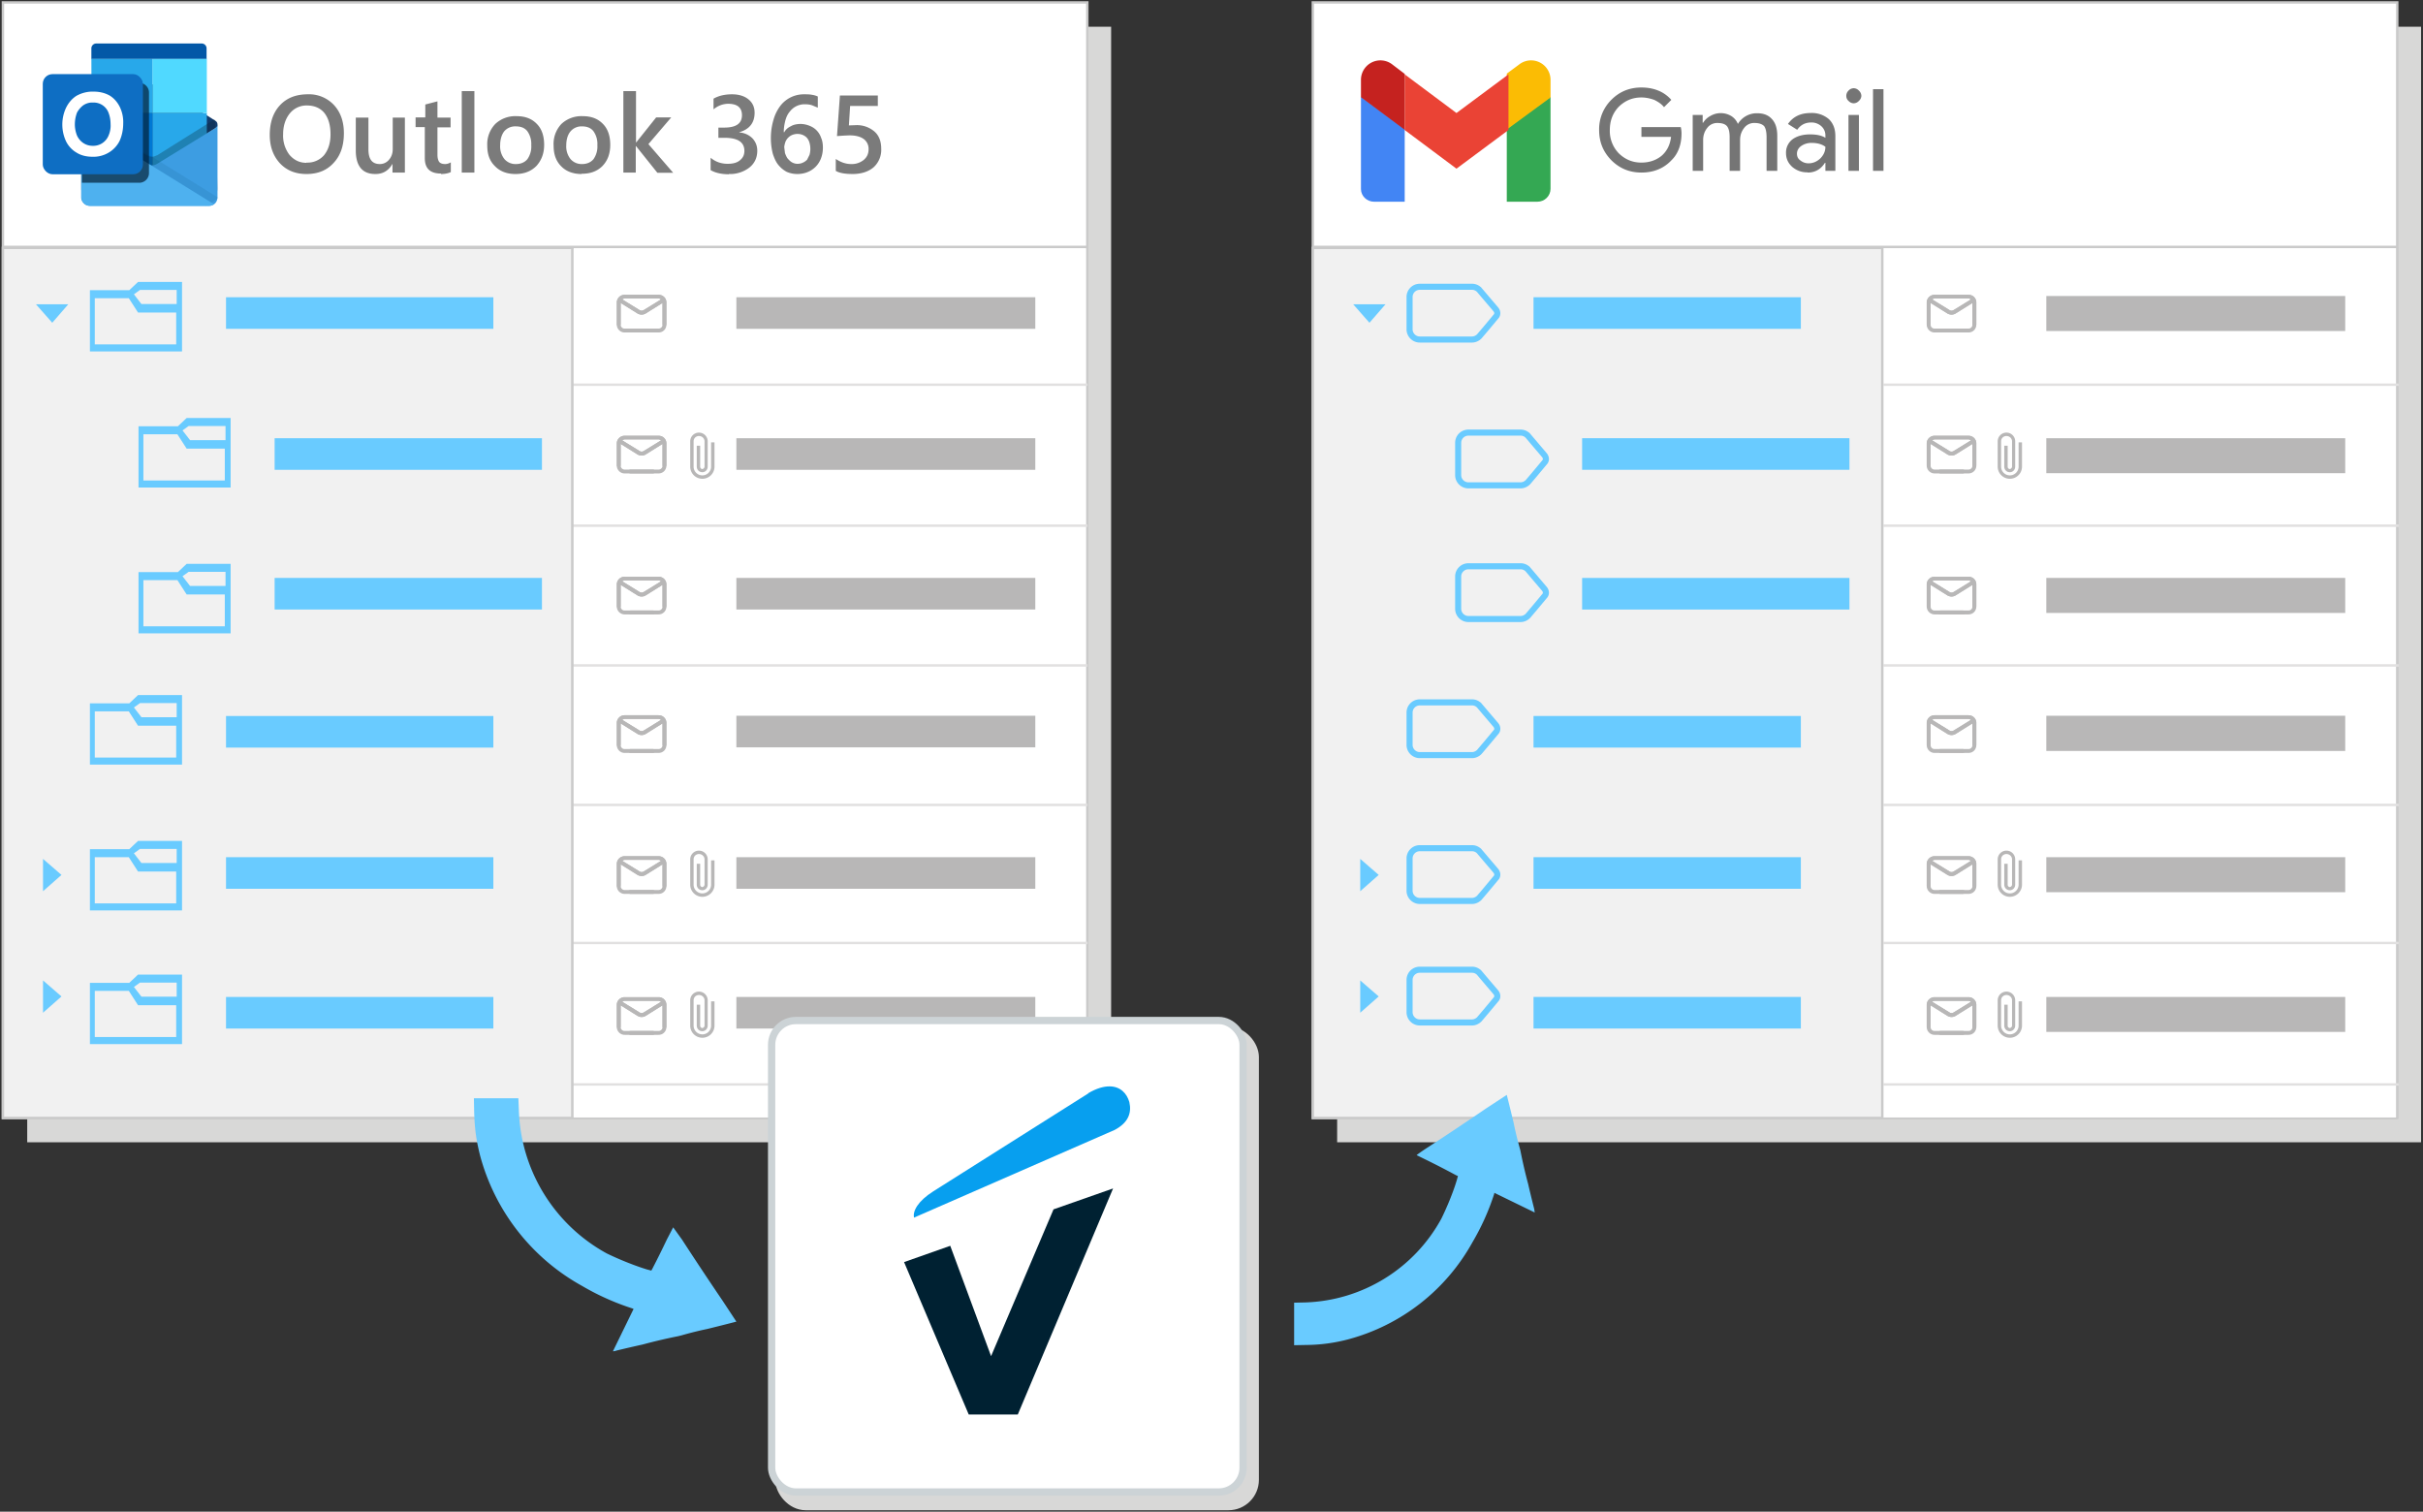 <svg xmlns='http://www.w3.org/2000/svg' id="migrate-outlook-to-gmail-folders" viewBox="0 0 997 622">
		  <rect x="0" y="0" width="997" height="622" fill="#333333" stroke="none"/>
		  <g fill="none" fill-rule="evenodd">
		    <path fill="#D8D8D7" fill-rule="nonzero" d="M11.2 11h446v459h-446z"/>
		    <path fill="#FFF" fill-rule="nonzero" stroke="#CACACA" d="M1.2 1h446.2v459H1.2z"/>
		    <path fill="#F1F1F1" fill-rule="nonzero" stroke="#CACACA" d="M1.2 102h446v358H1.2z"/>
		    <path fill="#FFF" fill-rule="nonzero" d="M235.9 101.8h211v358h-211z"/>
		    <path stroke="#E1E0E0" d="M235.5 216.3h212M235.5 273.8h212M235.5 331.2h212M235.5 388h212M235.5 446.2h212M235.5 158.3h212"/>
		    <path stroke="#CACACA" d="M1.2 101.6h446.3M235.5 101.5v359"/>
		    <g fill="#B8B7B7" fill-rule="nonzero">
		      <path d="M303 180.3h123v13H303zM303 122.3h123v13H303zM303 237.8h123v13H303zM303 294.5h123v13H303zM303 352.7h123v13H303zM303 410.2h123v13H303zM292.6 412v10a3.6 3.6 0 01-7.2 0v-10.4c0-1.3 1-2.2 2.2-2.2 1.3 0 2.3 1 2.3 2.2V422c0 .5-.5 1-1 1a1 1 0 01-.8-1v-8.6h-1.4v8.6c0 1.3 1 2.3 2.3 2.3 1.2 0 2.2-1 2.2-2.3v-10.4a3.6 3.6 0 10-7.2 0V422a5 5 0 005 5 5 5 0 005-5v-10h-1.4zm0-58v10a3.6 3.6 0 01-7.2 0v-10.4c0-1.3 1-2.2 2.2-2.2 1.3 0 2.3 1 2.3 2.2V364c0 .5-.5 1-1 1a1 1 0 01-.8-1v-8.6h-1.4v8.6c0 1.3 1 2.3 2.3 2.3 1.2 0 2.2-1 2.2-2.3v-10.4a3.6 3.6 0 10-7.2 0V364a5 5 0 005 5 5 5 0 005-5v-10h-1.4zm0-172v10a3.6 3.6 0 01-7.2 0v-10.4c0-1.3 1-2.2 2.2-2.2 1.3 0 2.3 1 2.3 2.2V192c0 .5-.5 1-1 1a1 1 0 01-.8-1v-8.6h-1.4v8.6c0 1.3 1 2.3 2.3 2.3 1.2 0 2.2-1 2.2-2.3v-10.4a3.6 3.6 0 10-7.2 0V192a5 5 0 005 5 5 5 0 005-5v-10h-1.4zM257 121.3a3.2 3.2 0 00-3.2 3.1v9.2c0 1.8 1.5 3.2 3.2 3.2h11.7a.8.8 0 100-1.6H257a1.6 1.6 0 01-1.6-1.6v-9l7 4.4c1 .6 2.3.6 3.3 0l6.9-4.3v8.7a.8.8 0 001.6 0v-9c0-1.7-1.4-3.1-3.2-3.1h-14zm7.9 6.3c-.6.3-1.2.3-1.7 0l-7.1-4.4c.2-.2.6-.4 1-.4H271c.4 0 .7.2 1 .4l-7.1 4.4z"/>
		      <path d="M271 121.3c1.8 0 3.2 1.4 3.2 3.1v9.2c0 1.8-1.4 3.2-3.2 3.2h-11.6a.8.8 0 110-1.6H271a1.6 1.6 0 001.6-1.6v-9l-7 4.4c-1 .6-2.2.6-3.3 0l-6.9-4.3v8.7a.8.8 0 01-1.6 0v-9c0-1.7 1.5-3.1 3.2-3.1h14zm-7.8 6.3c.5.3 1.1.3 1.6 0l7.2-4.4c-.3-.2-.7-.4-1-.4h-14c-.3 0-.7.2-1 .4l7.2 4.4zM257 179.3a3.2 3.2 0 00-3.2 3.1v9.2c0 1.8 1.5 3.2 3.2 3.2h11.7a.8.8 0 100-1.6H257a1.6 1.6 0 01-1.6-1.6v-9l7 4.4c1 .6 2.3.6 3.3 0l6.9-4.3v8.7a.8.8 0 001.6 0v-9c0-1.7-1.4-3.1-3.2-3.1h-14zm7.9 6.3c-.6.3-1.2.3-1.7 0l-7.1-4.4c.2-.2.6-.4 1-.4H271c.4 0 .7.2 1 .4l-7.1 4.4z"/>
		      <path d="M271 179.3c1.8 0 3.2 1.4 3.2 3.1v9.2c0 1.8-1.4 3.2-3.2 3.2h-11.6a.8.8 0 110-1.6H271a1.6 1.6 0 001.6-1.6v-9l-7 4.4c-1 .6-2.2.6-3.3 0l-6.9-4.3v8.7a.8.8 0 01-1.6 0v-9c0-1.7 1.5-3.1 3.2-3.1h14zm-7.8 6.3c.5.3 1.1.3 1.6 0l7.2-4.4c-.3-.2-.7-.4-1-.4h-14c-.3 0-.7.2-1 .4l7.2 4.4zM257 237.3a3.2 3.2 0 00-3.2 3.1v9.2c0 1.8 1.5 3.2 3.2 3.2h11.7a.8.8 0 100-1.6H257a1.6 1.6 0 01-1.6-1.6v-9l7 4.4c1 .6 2.3.6 3.3 0l6.9-4.3v8.7a.8.8 0 001.6 0v-9c0-1.7-1.4-3.1-3.2-3.1h-14zm7.9 6.3c-.6.3-1.2.3-1.7 0l-7.1-4.4c.2-.2.6-.4 1-.4H271c.4 0 .7.2 1 .4l-7.1 4.4z"/>
		      <path d="M271 237.3c1.8 0 3.2 1.4 3.2 3.1v9.2c0 1.8-1.4 3.2-3.2 3.2h-11.6a.8.8 0 110-1.6H271a1.6 1.6 0 001.6-1.6v-9l-7 4.4c-1 .6-2.2.6-3.3 0l-6.9-4.3v8.7a.8.8 0 01-1.6 0v-9c0-1.7 1.5-3.1 3.2-3.1h14zm-7.8 6.3c.5.3 1.1.3 1.6 0l7.2-4.4c-.3-.2-.7-.4-1-.4h-14c-.3 0-.7.2-1 .4l7.2 4.4z"/>
		      <g>
		        <path d="M257 294.3a3.2 3.2 0 00-3.2 3.1v9.2c0 1.8 1.5 3.2 3.2 3.2h11.7a.8.8 0 100-1.6H257a1.6 1.6 0 01-1.6-1.6v-9l7 4.4c1 .6 2.3.6 3.3 0l6.9-4.3v8.7a.8.8 0 001.6 0v-9c0-1.7-1.4-3.1-3.2-3.1h-14zm7.9 6.3c-.6.3-1.2.3-1.7 0l-7.1-4.4c.2-.2.6-.4 1-.4H271c.4 0 .7.2 1 .4l-7.1 4.4z"/>
		        <path d="M271 294.3c1.8 0 3.2 1.4 3.2 3.1v9.2c0 1.8-1.4 3.2-3.2 3.2h-11.6a.8.8 0 110-1.6H271a1.6 1.6 0 001.6-1.6v-9l-7 4.4c-1 .6-2.2.6-3.3 0l-6.9-4.3v8.7a.8.8 0 01-1.6 0v-9c0-1.7 1.5-3.1 3.2-3.1h14zm-7.8 6.3c.5.3 1.1.3 1.6 0l7.2-4.4c-.3-.2-.7-.4-1-.4h-14c-.3 0-.7.2-1 .4l7.2 4.4z"/>
		      </g>
		      <g>
		        <path d="M257 352.3a3.2 3.2 0 00-3.2 3.1v9.2c0 1.8 1.5 3.2 3.2 3.2h11.7a.8.8 0 100-1.6H257a1.6 1.6 0 01-1.6-1.6v-9l7 4.4c1 .6 2.3.6 3.3 0l6.9-4.3v8.7a.8.8 0 001.6 0v-9c0-1.7-1.4-3.1-3.2-3.1h-14zm7.9 6.3c-.6.3-1.2.3-1.7 0l-7.1-4.4c.2-.2.6-.4 1-.4H271c.4 0 .7.2 1 .4l-7.1 4.4z"/>
		        <path d="M271 352.3c1.8 0 3.2 1.4 3.2 3.1v9.2c0 1.8-1.4 3.2-3.2 3.2h-11.6a.8.8 0 110-1.6H271a1.6 1.6 0 001.6-1.6v-9l-7 4.4c-1 .6-2.2.6-3.3 0l-6.9-4.3v8.7a.8.8 0 01-1.6 0v-9c0-1.7 1.5-3.1 3.2-3.1h14zm-7.8 6.3c.5.3 1.1.3 1.6 0l7.2-4.4c-.3-.2-.7-.4-1-.4h-14c-.3 0-.7.2-1 .4l7.2 4.4z"/>
		      </g>
		      <g>
		        <path d="M257 410.3a3.2 3.2 0 00-3.2 3.1v9.2c0 1.8 1.5 3.2 3.2 3.2h11.7a.8.8 0 100-1.6H257a1.6 1.6 0 01-1.6-1.6v-9l7 4.4c1 .6 2.3.6 3.3 0l6.9-4.3v8.7a.8.8 0 001.6 0v-9c0-1.7-1.4-3.1-3.2-3.1h-14zm7.9 6.3c-.6.3-1.2.3-1.7 0l-7.1-4.4c.2-.2.6-.4 1-.4H271c.4 0 .7.2 1 .4l-7.1 4.4z"/>
		        <path d="M271 410.3c1.8 0 3.2 1.4 3.2 3.1v9.2c0 1.8-1.4 3.2-3.2 3.2h-11.6a.8.8 0 110-1.6H271a1.6 1.6 0 001.6-1.6v-9l-7 4.4c-1 .6-2.2.6-3.3 0l-6.9-4.3v8.7a.8.8 0 01-1.6 0v-9c0-1.7 1.5-3.1 3.2-3.1h14zm-7.8 6.3c.5.3 1.1.3 1.6 0l7.2-4.4c-.3-.2-.7-.4-1-.4h-14c-.3 0-.7.2-1 .4l7.2 4.4z"/>
		      </g>
		    </g>
		    <g fill="#69CBFF" fill-rule="nonzero">
		      <path d="M113 180.3h110v13H113zM93 122.3h110v13H93zM113 237.8h110v13H113zM93 294.6h110v13H93zM93 352.7h110v13H93zM93 410.2h110v13H93zM56.8 116l-3.6 3.4H37v25.2h37.9V116H56.8zm16 25.7H39v-19H53l3.8 5.9h15.7v13.1h.3zm-14.6-16.6l-3.1-4 2.5-1.8h15.1v5.8H58.3zM25.3 410l-7.6-6.6v13.3zM25.3 360l-7.6-6.6v13.3zM21.5 132.8l6.6-7.6H14.8zM76.8 232l-3.6 3.4H57v25.2h37.9V232H76.8zm16 25.7H59v-19H73l3.8 5.9h15.7v13.1h.3zm-14.6-16.6l-3.1-4 2.5-1.8h15.2v5.8H78.2zM56.8 286l-3.6 3.4H37v25.2h37.9V286H56.8zm16 25.7H39v-19H53l3.8 5.9h15.7v13.1h.3zm-14.6-16.6l-3.1-4 2.5-1.8h15.1v5.8H58.3zM56.8 346l-3.6 3.4H37v25.2h37.9V346H56.8zm16 25.7H39v-19H53l3.8 5.9h15.7v13.1h.3zm-14.6-16.6l-3.1-4 2.5-1.8h15.1v5.8H58.3zM56.8 401l-3.6 3.4H37v25.2h37.9V401H56.8zm16 25.7H39v-19H53l3.8 5.9h15.7v13.1h.3zm-14.6-16.6l-3.1-4 2.5-1.8h15.1v5.8H58.3zM76.8 172l-3.6 3.4H57v25.2h37.9V172H76.8zm16 25.7H59v-19H73l3.8 5.9h15.7v13.1h.3zm-14.6-16.6l-3.1-4 2.5-1.8h15.2v5.8H78.2z"/>
		    </g>
		    <g fill-rule="nonzero">
		      <path fill="#123B6D" d="M89.5 51.2c0-.6-.3-1.1-.7-1.4L65.4 35h-.3c-1-.5-2.1-.5-3.1 0l-.4.2L36.3 50c-.5.3-.8.8-.8 1.4 0 .6.3 1.1.8 1.4l25.4 14.8.3.2c1 .5 2.1.5 3.1 0l.4-.2 23.3-15c.5-.2.8-.7.7-1.3z"/>
		      <path fill="#28A8EA" d="M62.7 46.5h22.4v23.3H62.7z"/>
		      <path fill="#0078D4" d="M37.6 46.5h25.1v23.3h-25z"/>
		      <path fill="#50D9FF" d="M62.7 24.1h22.4v22.4H62.7z"/>
		      <path fill="#28A8EA" d="M37.6 24.1h25.1v22.4h-25z"/>
		      <path fill="#0358A7" d="M39.6 17.9H83a2 2 0 012 2v4.3H37.6v-4.3c0-1.1.9-2 2-2z"/>
		      <g>
		        <path fill="#0A2733" d="M64.5 63.9l-.4.2a3.7 3.7 0 01-3.6-.2L34.2 49c-.5-.3-.8-.8-.8-1.4v30c0 1 .4 1.9 1.1 2.5.7.7 1.6 1 2.5 1h49c.9 0 1.8-.3 2.5-1s1-1.6 1-2.6l-1-26.5c.1.6.1-2-.4-1.8L64.5 64z" opacity=".3"/>
		        <path fill="#3D9DE2" d="M88.8 52.6L64.5 67.5l-.4.2a3.7 3.7 0 01-3.2 0l-.4-.2-26.3-15c-.5-.2-.8-.7-.8-1.3v30c0 1 .4 1.8 1.1 2.5.7.7 1.6 1 2.5 1h49c.9 0 1.8-.3 2.5-1s1-1.7 1-2.6V51c0 .6-.2 1.2-.7 1.5z"/>
		      </g>
		      <g>
		        <path fill="#08445C" d="M39.4 82.3L85 84.6c.8 0 4.2-2.8 4.9-3.2l-27.5-17-.4-.2L36 49l-.8-.5v29.9c0 1 .4 1.9 1 2.5.7.7 2.2 1.4 3.2 1.4z" opacity=".1"/>
		        <path fill="#4EB1EF" d="M37 84.7h49c.7 0 1.5-.2 2-.7L60.7 67.1l-.3-.2-26-15.2-.9-.5V81c0 1 .4 2 1 2.6.7.7 1.6 1.1 2.6 1.1z"/>
		      </g>
		      <g transform="translate(17.6 30.5)">
		        <path fill="#042038" d="M16 3.6h23.7a4 4 0 014 4v33.1a4 4 0 01-4 4H16.1V3.6z" opacity=".7"/>
		        <rect width="41.2" height="41.2" fill="#0E6EC3" rx="4"/>
		        <path fill="#FFF" d="M9.6 13.8c1-2 2.4-3.7 4.3-4.9 2.2-1.2 4.6-1.8 7.1-1.7 2.3 0 4.5.5 6.5 1.6 1.8 1.1 3.2 2.7 4.2 4.7 1 2.1 1.5 4.4 1.4 6.8 0 2.5-.5 5-1.5 7.2-1 2-2.6 3.7-4.5 4.8-2 1.2-4.4 1.8-6.7 1.7-2.3 0-4.6-.5-6.5-1.7a11 11 0 01-4.3-4.6 16.3 16.3 0 010-13.9zm4.5 11.5a7.5 7.5 0 002.5 3c1.2.8 2.5 1.2 3.9 1.2a6.8 6.8 0 006.6-4.3c.6-1.4.9-3 .8-4.5 0-1.5-.2-3-.7-4.4a6.5 6.5 0 00-6.5-4.6c-1.4-.1-2.8.3-4 1.1-1.1.8-2 1.9-2.6 3-.6 1.6-.9 3.2-.9 4.9 0 1.5.3 3.1.9 4.6z"/>
		      </g>
		      <path fill="#7B7B7B" d="M126.1 71.6c4.7 0 8.4-1.5 11.2-4.6 2.8-3 4.2-7 4.2-12.2 0-4.8-1.4-8.7-4.1-11.6a14 14 0 00-10.8-4.4c-4.8 0-8.6 1.5-11.4 4.5-2.8 3-4.2 7.1-4.2 12.2 0 4.8 1.4 8.6 4.1 11.6 2.8 3 6.4 4.5 11 4.5zm0-4.6c-2.8 0-5.1-1.1-7-3.3a13 13 0 01-2.6-8.5c0-3.5 1-6.4 2.8-8.6a8.8 8.8 0 017-3.2c3 0 5.4 1 7.1 3 1.7 2.1 2.6 5 2.6 8.9 0 3.7-1 6.5-2.7 8.6a9 9 0 01-7.2 3zm28.4 4.6c3.1 0 5.4-1.4 7-4.2V71h5.1V48.4h-5v13c0 1.8-.6 3.3-1.6 4.4a4.8 4.8 0 01-3.7 1.7c-3.2 0-4.7-2-4.7-6.1v-13h-5.2v13.5c0 6.4 2.7 9.7 8 9.7zm27 0c1.6 0 3-.3 4-.8v-4c-.7.4-1.5.7-2.3.7-1.2 0-2-.3-2.5-.9-.4-.6-.7-1.5-.7-2.9V52.4h5.4v-4H180v-6.7L175 43v5.3H171v4h3.8v12.8c0 4.2 2.2 6.3 6.6 6.3zm13.7-.6V37.5H190V71h5.2zm16.9.6c3.6 0 6.4-1.1 8.6-3.3 2-2.2 3.2-5 3.2-8.7 0-3.7-1-6.6-3-8.6-2-2.1-4.7-3.2-8.3-3.2a12 12 0 00-8.8 3.2 12 12 0 00-3.3 9c0 3.5 1 6.3 3.2 8.4 2 2.1 4.9 3.2 8.4 3.2zm.2-4.1a6 6 0 01-4.7-2 8.3 8.3 0 01-1.8-5.7c0-2.4.6-4.4 1.7-5.8a5.9 5.9 0 014.8-2c2 0 3.6.6 4.7 2a9 9 0 011.6 5.7 9 9 0 01-1.6 5.8c-1.1 1.3-2.7 2-4.7 2zm27 4c3.6 0 6.4-1 8.6-3.2 2.1-2.2 3.2-5 3.2-8.7 0-3.7-1-6.6-3-8.6-2-2.1-4.7-3.2-8.3-3.2A12 12 0 00231 51a12 12 0 00-3.2 9c0 3.5 1 6.3 3.1 8.4 2 2.1 4.9 3.2 8.4 3.2zm.2-4a6 6 0 01-4.7-2 8.3 8.3 0 01-1.8-5.7c0-2.4.6-4.4 1.8-5.8a5.9 5.9 0 014.7-2c2 0 3.6.6 4.7 2a9 9 0 011.6 5.7 9 9 0 01-1.6 5.8c-1.1 1.3-2.7 2-4.7 2zm22.1 3.5V60.1h.1l8.8 11h6.5l-10.2-11.8 9.4-11H270l-8.3 10.4V37.5h-5.2V71h5.1zm38.3.6a13 13 0 008.5-2.7c2.1-1.7 3.2-4 3.2-6.9 0-2-.7-3.7-2-5.1a8.4 8.4 0 00-5.4-2.4v-.1c4.2-1.2 6.3-3.9 6.3-8 0-2.3-.8-4.1-2.5-5.5-1.7-1.4-4-2.1-6.8-2.1-3 0-5.5.6-7.6 1.8V45a9.4 9.4 0 016-2.3c3.8 0 5.7 1.6 5.7 4.7 0 3.4-2.4 5.1-7.3 5.1h-2.4v4.2h2.5c5.5 0 8.2 1.8 8.2 5.4 0 1.6-.6 2.9-1.9 3.9-1.2 1-2.9 1.4-5 1.4-2.6 0-5-.8-7-2.5V70c1.9 1.1 4.4 1.7 7.5 1.7zm28.2 0c1.5 0 3-.3 4.2-.8a9.7 9.7 0 005.5-5.6c.5-1.3.8-2.8.8-4.4 0-1.5-.2-2.9-.7-4a7.9 7.9 0 00-4.7-5 10 10 0 00-3.7-.8c-1.6 0-3 .3-4 .9-1.3.6-2.2 1.4-2.8 2.5h-.2c0-1.9.3-3.5.7-5 .4-1.4 1-2.6 1.8-3.5a7.6 7.6 0 016.1-3c1.1 0 2.1.1 3 .4l2.4 1v-4.6a9 9 0 00-2.4-.7c-1-.2-2-.2-3.2-.2a12.2 12.2 0 00-9.7 4.6 17.2 17.2 0 00-2.9 5.8 26.5 26.5 0 00-.3 14.1c.6 1.8 1.3 3.4 2.3 4.6 1 1.2 2.1 2.1 3.4 2.8 1.4.6 2.8.9 4.4.9zm0-4.2c-.9 0-1.7-.3-2.4-.7-.6-.4-1.2-1-1.7-1.6-.4-.6-.7-1.3-1-2.1l-.3-2.4c0-.6.2-1.3.4-2a5.2 5.2 0 012.7-3c.7-.3 1.5-.5 2.3-.5 1 0 1.7.2 2.4.5.6.3 1.2.7 1.6 1.2.4.5.8 1.2 1 2a9.1 9.1 0 010 4.9l-1 2c-.5.5-1 .9-1.7 1.2-.6.3-1.4.5-2.2.5zm22.7 4.2c3.7 0 6.6-1 8.7-2.8a9.7 9.7 0 003.1-7.6c0-3-.9-5.4-2.7-7a11 11 0 00-7.8-2.7l-2.8.1.5-8h11.4v-4.3h-15.6L344.4 56a97 97 0 015.2-.3c2.5 0 4.4.5 5.8 1.5a5 5 0 012 4.2c0 1.9-.7 3.3-2 4.4a7.8 7.8 0 01-5.2 1.7c-2.1 0-4.2-.7-6.3-2.1v4.9c1.5.9 3.8 1.3 7 1.3z"/>
		    </g>
		    <g>
		      <path fill="#D8D8D7" fill-rule="nonzero" d="M550.2 11h446v459h-446z"/>
		      <path fill="#FFF" fill-rule="nonzero" stroke="#CACACA" d="M540.2 1h446.2v459H540.2z"/>
		      <path fill="#F1F1F1" fill-rule="nonzero" stroke="#CACACA" d="M540.2 102h446v358h-446z"/>
		      <path fill="#FFF" fill-rule="nonzero" d="M774.9 101.8h211v358h-211z"/>
		      <path stroke="#E1E0E0" d="M775 216.3h212M775 273.8h212M775 331.2h212M775 388h212M775 446.2h212M775 158.3h212"/>
		      <path stroke="#CACACA" d="M540.2 101.6h446.3M774.5 101.5v359"/>
		      <g fill="#B8B7B7" fill-rule="nonzero">
		        <path d="M842 180.3h123v14.4H842zM842 237.8h123v14.4H842zM842 121.8h123v14.4H842zM842 294.5h123V309H842zM842 352.7h123v14.4H842zM842 410.2h123v14.4H842zM830.6 412v10a3.6 3.6 0 01-7.2 0v-10.4c0-1.3 1-2.2 2.2-2.2 1.3 0 2.3 1 2.3 2.2V422c0 .5-.5 1-1 1a1 1 0 01-.8-1v-8.6h-1.4v8.6c0 1.3 1 2.3 2.3 2.3 1.2 0 2.2-1 2.2-2.3v-10.4a3.6 3.6 0 10-7.2 0V422a5 5 0 005 5 5 5 0 005-5v-10h-1.4zm0-58v10a3.6 3.6 0 01-7.2 0v-10.4c0-1.3 1-2.2 2.2-2.2 1.3 0 2.3 1 2.3 2.2V364c0 .5-.5 1-1 1a1 1 0 01-.8-1v-8.6h-1.4v8.6c0 1.3 1 2.3 2.3 2.3 1.2 0 2.2-1 2.2-2.3v-10.4a3.6 3.6 0 10-7.2 0V364a5 5 0 005 5 5 5 0 005-5v-10h-1.4zm0-172v10a3.6 3.6 0 01-7.2 0v-10.4c0-1.3 1-2.2 2.2-2.2 1.3 0 2.3 1 2.3 2.2V192c0 .5-.5 1-1 1a1 1 0 01-.8-1v-8.6h-1.4v8.6c0 1.3 1 2.3 2.3 2.3 1.2 0 2.2-1 2.2-2.3v-10.4a3.6 3.6 0 10-7.2 0V192a5 5 0 005 5 5 5 0 005-5v-10h-1.4zM796 179.3a3.2 3.2 0 00-3.2 3.1v9.2c0 1.8 1.5 3.2 3.2 3.2h11.7a.8.8 0 100-1.6H796a1.6 1.6 0 01-1.6-1.6v-9l7 4.4c1 .6 2.3.6 3.3 0l6.9-4.3v8.7a.8.8 0 001.6 0v-9c0-1.7-1.4-3.1-3.2-3.1h-14zm7.9 6.3c-.6.3-1.2.3-1.7 0l-7.1-4.4c.2-.2.6-.4 1-.4H810c.4 0 .7.2 1 .4l-7.1 4.4z"/>
		        <path d="M810 179.3c1.8 0 3.2 1.4 3.2 3.1v9.2c0 1.8-1.4 3.2-3.2 3.2h-11.6a.8.8 0 110-1.6H810a1.6 1.6 0 001.6-1.6v-9l-7 4.4c-1 .6-2.2.6-3.3 0l-6.9-4.3v8.7a.8.8 0 01-1.6 0v-9c0-1.7 1.5-3.1 3.2-3.1h14zm-7.8 6.3c.5.3 1.1.3 1.6 0l7.2-4.4c-.3-.2-.7-.4-1-.4h-14c-.3 0-.7.2-1 .4l7.2 4.4zM796 237.3a3.2 3.2 0 00-3.2 3.1v9.2c0 1.8 1.5 3.2 3.2 3.2h11.7a.8.8 0 100-1.6H796a1.6 1.6 0 01-1.6-1.6v-9l7 4.4c1 .6 2.3.6 3.3 0l6.9-4.3v8.7a.8.8 0 101.6 0v-9c0-1.7-1.4-3.1-3.2-3.1h-14zm7.9 6.3c-.6.3-1.2.3-1.7 0l-7.1-4.4c.2-.2.6-.4 1-.4H810c.4 0 .7.2 1 .4l-7.1 4.4z"/>
		        <path d="M810 237.3c1.8 0 3.2 1.4 3.2 3.1v9.2c0 1.8-1.4 3.2-3.2 3.2h-11.6a.8.8 0 110-1.6H810a1.6 1.6 0 001.6-1.6v-9l-7 4.4c-1 .6-2.2.6-3.3 0l-6.9-4.3v8.7a.8.8 0 11-1.6 0v-9c0-1.7 1.5-3.1 3.2-3.1h14zm-7.8 6.3c.5.3 1.1.3 1.6 0l7.2-4.4c-.3-.2-.7-.4-1-.4h-14c-.3 0-.7.2-1 .4l7.2 4.4zM796 121.3a3.2 3.2 0 00-3.2 3.1v9.2c0 1.8 1.5 3.2 3.2 3.2h11.7a.8.8 0 100-1.6H796a1.6 1.6 0 01-1.6-1.6v-9l7 4.4c1 .6 2.3.6 3.3 0l6.9-4.3v8.7a.8.8 0 001.6 0v-9c0-1.7-1.4-3.1-3.2-3.1h-14zm7.9 6.3c-.6.3-1.2.3-1.7 0l-7.1-4.4c.2-.2.6-.4 1-.4H810c.4 0 .7.2 1 .4l-7.1 4.4z"/>
		        <path d="M810 121.3c1.8 0 3.2 1.4 3.2 3.1v9.2c0 1.8-1.4 3.2-3.2 3.2h-11.6a.8.8 0 110-1.6H810a1.6 1.6 0 001.6-1.6v-9l-7 4.4c-1 .6-2.2.6-3.3 0l-6.9-4.3v8.7a.8.8 0 01-1.6 0v-9c0-1.7 1.5-3.1 3.2-3.1h14zm-7.8 6.3c.5.3 1.1.3 1.6 0l7.2-4.4c-.3-.2-.7-.4-1-.4h-14c-.3 0-.7.2-1 .4l7.2 4.4z"/>
		        <g>
		          <path d="M796 294.3a3.2 3.2 0 00-3.2 3.1v9.2c0 1.8 1.5 3.2 3.2 3.2h11.7a.8.8 0 100-1.6H796a1.6 1.6 0 01-1.6-1.6v-9l7 4.4c1 .6 2.3.6 3.3 0l6.9-4.3v8.7a.8.8 0 001.6 0v-9c0-1.7-1.4-3.1-3.2-3.1h-14zm7.9 6.3c-.6.3-1.2.3-1.7 0l-7.1-4.4c.2-.2.6-.4 1-.4H810c.4 0 .7.2 1 .4l-7.1 4.4z"/>
		          <path d="M810 294.3c1.8 0 3.2 1.4 3.2 3.1v9.2c0 1.8-1.4 3.2-3.2 3.2h-11.6a.8.8 0 110-1.6H810a1.6 1.6 0 001.6-1.6v-9l-7 4.4c-1 .6-2.2.6-3.3 0l-6.9-4.3v8.7a.8.8 0 01-1.6 0v-9c0-1.7 1.5-3.1 3.2-3.1h14zm-7.8 6.3c.5.3 1.1.3 1.6 0l7.2-4.4c-.3-.2-.7-.4-1-.4h-14c-.3 0-.7.2-1 .4l7.2 4.4z"/>
		        </g>
		        <g>
		          <path d="M796 352.3a3.2 3.2 0 00-3.2 3.1v9.2c0 1.8 1.5 3.2 3.2 3.2h11.7a.8.8 0 100-1.6H796a1.6 1.6 0 01-1.6-1.6v-9l7 4.4c1 .6 2.3.6 3.3 0l6.9-4.3v8.7a.8.8 0 001.6 0v-9c0-1.7-1.4-3.1-3.2-3.1h-14zm7.9 6.3c-.6.3-1.2.3-1.7 0l-7.1-4.4c.2-.2.6-.4 1-.4H810c.4 0 .7.2 1 .4l-7.1 4.4z"/>
		          <path d="M810 352.3c1.8 0 3.2 1.4 3.2 3.1v9.2c0 1.8-1.4 3.2-3.2 3.2h-11.6a.8.8 0 110-1.6H810a1.6 1.6 0 001.6-1.6v-9l-7 4.4c-1 .6-2.2.6-3.3 0l-6.9-4.3v8.7a.8.8 0 01-1.6 0v-9c0-1.7 1.5-3.1 3.2-3.1h14zm-7.8 6.3c.5.3 1.1.3 1.6 0l7.2-4.4c-.3-.2-.7-.4-1-.4h-14c-.3 0-.7.2-1 .4l7.2 4.4z"/>
		        </g>
		        <g>
		          <path d="M796 410.3a3.2 3.2 0 00-3.2 3.1v9.2c0 1.8 1.5 3.2 3.2 3.2h11.7a.8.8 0 100-1.6H796a1.6 1.6 0 01-1.6-1.6v-9l7 4.4c1 .6 2.3.6 3.3 0l6.9-4.3v8.7a.8.8 0 001.6 0v-9c0-1.7-1.4-3.1-3.2-3.1h-14zm7.9 6.3c-.6.3-1.2.3-1.7 0l-7.1-4.4c.2-.2.6-.4 1-.4H810c.4 0 .7.2 1 .4l-7.1 4.4z"/>
		          <path d="M810 410.3c1.8 0 3.2 1.4 3.2 3.1v9.2c0 1.8-1.4 3.2-3.2 3.2h-11.6a.8.8 0 110-1.6H810a1.6 1.6 0 001.6-1.6v-9l-7 4.4c-1 .6-2.2.6-3.3 0l-6.9-4.3v8.7a.8.8 0 01-1.6 0v-9c0-1.7 1.5-3.1 3.2-3.1h14zm-7.8 6.3c.5.3 1.1.3 1.6 0l7.2-4.4c-.3-.2-.7-.4-1-.4h-14c-.3 0-.7.2-1 .4l7.2 4.4z"/>
		        </g>
		      </g>
		      <path fill="#69CBFF" fill-rule="nonzero" d="M651 180.3h110v13H651zM631 122.3h110v13H631zM651 237.8h110v13H651zM631 294.6h110v13H631zM631 352.7h110v13H631zM631 410.2h110v13H631z"/>
		      <g>
		        <path fill="#69CBFF" fill-rule="nonzero" d="M567.3 410l-7.6-6.6v13.3z"/>
		        <path stroke="#69CBFF" stroke-width="2.5" d="M611.5 403.6l-2.8-3.3a4.1 4.1 0 00-3-1.3h-21.5a4.2 4.2 0 00-4.2 4.2v13.3c0 2.3 1.9 4.2 4.2 4.2h21.5c1.1 0 2.2-.5 3-1.3l2.8-3.3 4-4.8c.8-.8.8-2 0-3l-4-4.7z"/>
		        <path fill="#69CBFF" fill-rule="nonzero" d="M567.3 360l-7.6-6.6v13.3z"/>
		        <path stroke="#69CBFF" stroke-width="2.5" d="M611.5 353.6l-2.8-3.3a4.1 4.1 0 00-3-1.3h-21.5a4.2 4.2 0 00-4.2 4.2v13.3c0 2.3 1.9 4.2 4.2 4.2h21.5c1.1 0 2.2-.5 3-1.3l2.8-3.3 4-4.8c.8-.8.8-2 0-3l-4-4.7zm0-60l-2.8-3.3a4.1 4.1 0 00-3-1.3h-21.5a4.2 4.2 0 00-4.2 4.2v13.3c0 2.3 1.9 4.2 4.2 4.2h21.5c1.1 0 2.2-.5 3-1.3l2.8-3.3 4-4.8c.8-.8.8-2 0-3l-4-4.7zm20-56l-2.8-3.3a4.1 4.1 0 00-3-1.3h-21.5a4.2 4.2 0 00-4.2 4.2v13.3c0 2.3 1.9 4.2 4.2 4.2h21.5c1.1 0 2.2-.5 3-1.3l2.8-3.3 4-4.8c.8-.8.8-2 0-3l-4-4.7zm0-55l-2.8-3.3a4.1 4.1 0 00-3-1.3h-21.5a4.2 4.2 0 00-4.2 4.2v13.3c0 2.3 1.9 4.2 4.2 4.2h21.5c1.1 0 2.2-.5 3-1.3l2.8-3.3 4-4.8c.8-.8.8-2 0-3l-4-4.7z"/>
		        <path fill="#69CBFF" fill-rule="nonzero" d="M563.5 132.8l6.6-7.6h-13.3z"/>
		        <path stroke="#69CBFF" stroke-width="2.5" d="M611.5 122.6l-2.8-3.3a4.1 4.1 0 00-3-1.3h-21.5a4.2 4.2 0 00-4.2 4.2v13.3c0 2.3 1.9 4.2 4.2 4.2h21.5c1.1 0 2.2-.5 3-1.3l2.8-3.3 4-4.8c.8-.8.8-2 0-3l-4-4.7z"/>
		      </g>
		      <g fill-rule="nonzero">
		        <path fill="#4285F4" d="M565.4 83H578V53l-18-13.2v38c0 2.8 2.4 5.2 5.4 5.2z"/>
		        <path fill="#34A853" d="M620 83h12.6c3 0 5.4-2.4 5.4-5.3V39.8L620 53v30z"/>
		        <path fill="#FBBC04" d="M620 30.3v23l18-13.2V33a8 8 0 00-13-6.4l-5 3.7z"/>
		        <path fill="#EA4335" d="M578 53.5V30.6l21.3 15.9 21.4-15.9v22.9l-21.4 15.9z"/>
		        <path fill="#C5221F" d="M560 33v7l18 13.4v-23l-5-3.8a8 8 0 00-13 6.4z"/>
		        <path fill="#757575" d="M675.4 71c5 0 9.2-1.7 12.3-5 2.8-2.7 4.2-6.5 4.2-11.1 0-.9-.1-1.7-.3-2.6h-16.2v4h12.2c-.4 3.3-1.7 5.9-3.9 7.8-2.2 1.8-5 2.8-8.3 2.8-3.7 0-6.7-1.3-9.3-3.8a13.2 13.2 0 01-3.7-9.6c0-3.8 1.2-7 3.7-9.6 2.6-2.5 5.6-3.8 9.3-3.8 1.9 0 3.6.4 5.3 1 1.6.8 3 1.7 4 3l3-3a14 14 0 00-5.3-3.8c-2.2-.9-4.5-1.3-7-1.3-4.9 0-9 1.7-12.3 5a17 17 0 00-5.1 12.5c0 5 1.7 9 5 12.4 3.4 3.4 7.5 5.1 12.4 5.1zm25.4-.7V57.6c0-2 .6-3.6 1.7-5a5.1 5.1 0 014.1-2c1.9 0 3.2.4 4 1.3.8 1 1.1 2.5 1.1 4.7v13.7h4.3V57.6c0-2 .6-3.6 1.7-5a5.1 5.1 0 014.2-2c1.8 0 3.1.4 4 1.3.7 1 1 2.5 1 4.7v13.7h4.4V55.9c0-3-.7-5.3-2.2-6.9-1.4-1.6-3.4-2.4-6-2.4a9 9 0 00-8 4.4 6.9 6.9 0 00-2.8-3.3 8.4 8.4 0 00-8.5 0 7.7 7.7 0 00-3 2.8h-.2v-3.2h-4.1v23h4.3zm43 .7c3 0 5.4-1.3 7.1-4h.2v3.3h4.1V56c0-3-.9-5.3-2.7-7a10.7 10.7 0 00-7.5-2.5c-4.1 0-7.2 1.5-9.3 4.5l3.8 2.4c1.4-2 3.3-3 5.7-3a6 6 0 014.2 1.5c1.1 1 1.7 2.3 1.7 3.8v1c-1.6-1-3.7-1.4-6.3-1.4-3 0-5.4.7-7.2 2a6.8 6.8 0 00-2.7 5.7c0 2.3.9 4.2 2.6 5.7a9.2 9.2 0 006.3 2.2zm.4-3.8c-1.3 0-2.4-.4-3.4-1.2-1-.7-1.4-1.6-1.4-2.8 0-1.2.6-2.3 1.7-3.1a7.3 7.3 0 014.4-1.3c2.4 0 4.3.6 5.6 1.6 0 1.8-.7 3.4-2.1 4.8-1.4 1.3-3 2-4.8 2zm18.6-24.7a3 3 0 002.1-1 3 3 0 001-2 3 3 0 00-1-2.2 3 3 0 00-2.1-1 3 3 0 00-2.2 1 3 3 0 00-.9 2.1c0 .9.3 1.6 1 2.2a3 3 0 002 .9zm2.1 27.8v-23h-4.3v23h4.3zm10.1 0V36.7h-4.3v33.6h4.3z"/>
		      </g>
		    </g>
		    <g fill-rule="nonzero" transform="translate(194.5 419.9)">
		      <rect width="194" height="194" x="127" y="5" fill="#D8D8D7" stroke="#D8D8D7" stroke-width="5" rx="10"/>
		      <rect width="194" height="194" x="123" fill="#FFF" stroke="#CCD3D6" stroke-width="3" rx="10"/>
		      <path fill="#002132" d="M239 77.7l-25.7 60.4-16.8-45.4-19 6.7 26.6 62.7h20.2l39.2-93z"/>
		      <path fill="#079FEF" d="M253.3 30l-63.8 40.3c-6.3 4-8.5 8.1-7.9 10.8L264.2 45c5.6-3 7-7 6-11.4-1-3.6-3.7-6.5-8.2-6.5-2.4 0-5.3.8-8.7 2.8z"/>
		      <g fill="#69CBFF">
		        <path d="M.6 37.4c.2 7 .8 11.6 2.4 18a87 87 0 0042 53.8 103 103 0 0020.8 9.3l.4.2-.5 1-8 16.4s.7 0 1.5-.3a504.2 504.2 0 0110.8-2.5 218.6 218.6 0 0114.5-3.4l1.6-.4a146.5 146.5 0 0110.5-2.6 1060.3 1060.3 0 0011.9-3l-5.8-8.8a1421.2 1421.2 0 01-16.6-25l-3.6-5-2.6 5a387.2 387.2 0 01-6 12.1l-.4.7-1.9-.5c-5.2-1.6-11.6-4.2-16.5-6.6A69.6 69.6 0 0119 37l-.2-5H.5l.1 5.3zM343 133.5a69 69 0 0017.2-2.3 82.9 82.9 0 0051.2-40 98.4 98.4 0 008.9-19.8l.1-.5 1 .5L437 79l-.2-1.4a481.6 481.6 0 01-2.5-10.3 208.8 208.8 0 01-3.2-13.8l-.4-1.5a140 140 0 01-2.4-10 1012.9 1012.9 0 00-2.8-11.4l-8.4 5.5A1352.7 1352.7 0 01393.3 52c-2.8 1.8-5 3.4-4.9 3.4l4.9 2.4a368.3 368.3 0 0111.4 5.9l.7.3-.5 1.8c-1.5 5-4 11-6.3 15.7a66.2 66.2 0 01-56 34.5l-4.6.1v17.5l5-.1z"/>
		      </g>
		    </g>
		  </g>
		</svg>